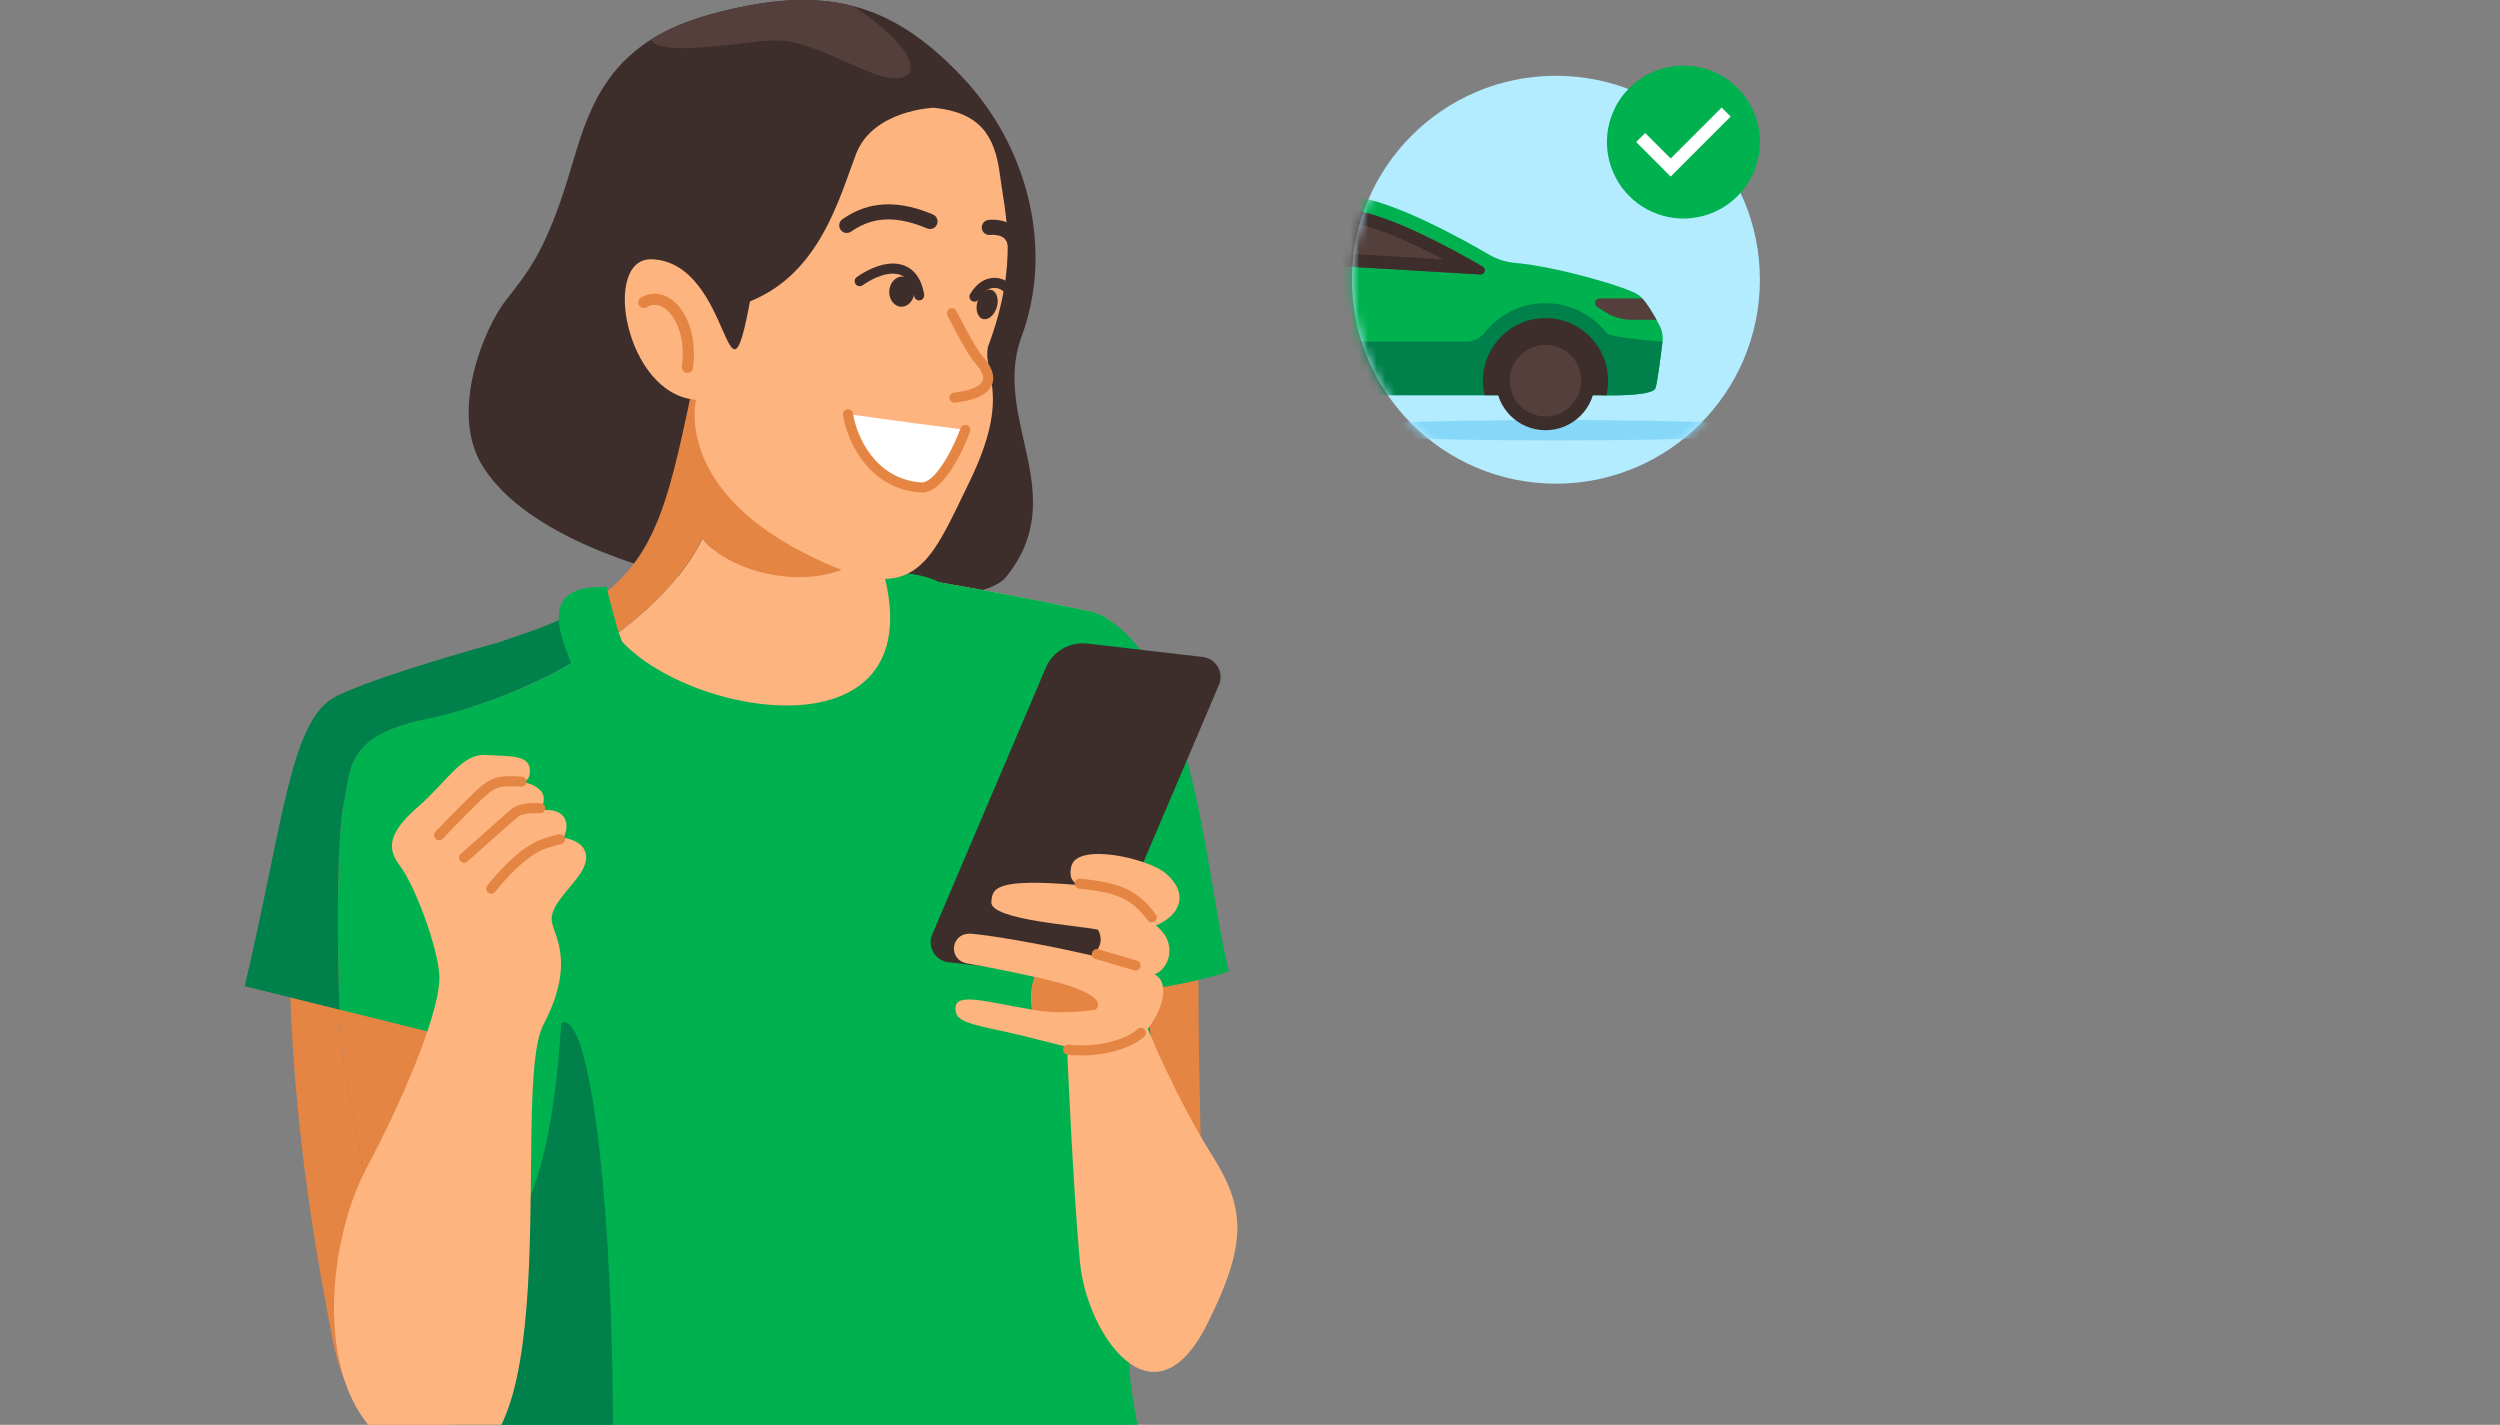 <svg width="286" height="163" viewBox="0 0 286 163" fill="none" xmlns="http://www.w3.org/2000/svg">
<rect x="0" y="0" width="286" height="163" fill="#808080" stroke="none"/>
<g clip-path="url(#clip0_4237_11472)">
<path d="M85.794 67.745C68.896 64.725 58.823 59.333 55.119 53.167C51.416 46.999 55.429 37.47 57.848 34.383C60.267 31.297 62.106 29.089 64.459 22.028C66.999 14.402 67.896 5.351 81.12 1.686C94.344 -1.979 102.007 0.318 109.984 8.704C117.962 17.09 120.429 28.938 116.883 38.454C113.338 47.97 122.804 56.649 114.984 66.142C111.383 70.007 90.334 68.456 90.334 68.456L85.794 67.745Z" fill="#3D2E2C"/>
<path d="M58.243 145.665C58.535 143.848 58.7 142.219 58.695 140.913C58.697 140.796 58.694 140.675 58.685 140.546C58.681 140.435 58.676 140.324 58.667 140.201C58.65 139.903 58.623 139.58 58.582 139.24C58.569 139.099 58.551 138.958 58.533 138.81C58.452 138.162 58.338 137.446 58.201 136.676C58.166 136.487 58.13 136.29 58.09 136.089C58.077 136 58.058 135.911 58.041 135.816C57.997 135.591 57.949 135.359 57.901 135.121C57.836 134.782 57.76 134.437 57.68 134.08C57.622 133.783 57.553 133.473 57.479 133.162C57.408 132.829 57.326 132.483 57.245 132.136C57.131 131.665 57.015 131.176 56.893 130.68C56.834 130.435 56.771 130.184 56.707 129.933C56.517 129.173 56.318 128.396 56.109 127.6C55.967 127.072 55.821 126.533 55.676 125.988C55.082 123.818 54.426 121.536 53.739 119.217C53.74 119.211 53.74 119.205 53.741 119.2L53.735 119.199C53.502 118.411 53.264 117.623 53.02 116.828C53.004 116.768 52.988 116.709 52.965 116.654C52.705 115.8 52.439 114.945 52.174 114.089C52.034 113.643 51.895 113.198 51.755 112.752C51.327 111.397 50.893 110.046 50.456 108.718C50.238 108.055 50.019 107.397 49.805 106.745C49.479 105.761 49.156 104.8 48.832 103.851C48.621 103.224 48.409 102.607 48.196 101.996C48.17 101.917 48.144 101.845 48.117 101.772C47.936 101.24 47.748 100.713 47.57 100.199C47.492 99.975 47.413 99.757 47.334 99.539C47.235 99.244 47.13 98.953 47.024 98.667C46.924 98.383 46.824 98.098 46.723 97.82C46.504 97.208 46.288 96.62 46.077 96.049C45.888 95.535 45.702 95.038 45.521 94.551C44.613 92.142 43.821 90.182 43.215 88.869C43.049 88.507 42.898 88.158 42.768 87.824C42.724 87.714 42.685 87.6 42.645 87.491C42.561 87.266 42.488 87.048 42.426 86.838C42.336 86.561 42.264 86.285 42.202 86.023C42.119 85.682 42.059 85.35 42.027 85.027C43.383 83.862 45.593 82.878 49.318 82.144C51.802 81.591 54.435 80.796 57.087 79.781C61.709 78.008 66.402 75.566 70.457 72.59C74.725 69.466 78.298 65.749 80.377 61.597C83.454 65.658 87.478 62.358 97.399 62.254L79.581 42.665C79.671 42.235 79.762 41.798 79.86 41.357L99.061 43.591L99.293 65.295C99.293 65.295 99.94 65.394 101.095 65.574C105.057 66.198 114.964 67.821 124.691 69.94C137.237 72.67 119.813 106.585 120.136 122.055C120.452 137.523 130.131 168.672 130.131 168.672L51.079 172.161C51.079 172.161 51.087 172.139 51.097 172.1C51.113 172.066 51.124 172.022 51.142 171.965C51.159 171.921 51.177 171.87 51.195 171.81C51.221 171.731 51.256 171.636 51.291 171.53C51.461 171.01 51.737 170.178 52.08 169.115C52.154 168.873 52.234 168.628 52.317 168.37C52.317 168.365 52.324 168.359 52.319 168.353C52.406 168.102 52.488 167.839 52.572 167.564C52.599 167.474 52.626 167.391 52.654 167.302C52.808 166.82 52.966 166.31 53.132 165.778C53.226 165.464 53.327 165.139 53.429 164.809C53.681 163.985 53.944 163.11 54.211 162.206C54.316 161.842 54.422 161.478 54.529 161.106C54.645 160.702 54.762 160.298 54.884 159.888C54.963 159.608 55.041 159.332 55.12 159.052C55.308 158.376 55.496 157.696 55.68 157.009C55.773 156.661 55.866 156.305 55.959 155.956C56.068 155.562 56.166 155.168 56.268 154.779C56.733 152.97 57.166 151.169 57.533 149.454C57.6 149.125 57.666 148.802 57.732 148.485C57.825 148.026 57.913 147.571 57.993 147.133C58.021 146.986 58.049 146.844 58.071 146.707C58.082 146.662 58.087 146.616 58.092 146.577C58.151 146.264 58.203 145.962 58.249 145.666L58.243 145.665Z" fill="#FDB47E"/>
<path d="M56.302 163.917C55.998 165.837 54.58 166.99 52.651 167.299C51.217 167.538 49.502 167.31 47.75 166.59C46.117 158.042 40.117 126.608 39.372 122.047C39.148 120.686 38.975 118.326 38.856 115.504C38.609 109.834 38.58 102.285 38.816 97.142L47.331 99.537L52.129 100.891C52.129 100.891 52.867 108.875 53.734 119.184L53.733 119.196L53.739 119.197C53.739 119.197 53.737 119.208 53.736 119.214C54.704 130.806 55.836 145.336 56.26 154.771C56.464 159.264 56.507 162.589 56.296 163.916L56.302 163.917Z" fill="#E48544"/>
<path d="M137.181 107.698C136.87 117.73 137.62 134.313 137.414 138.489C137.208 142.668 130.731 151.723 124.94 149.945C119.149 148.169 115.604 110.73 115.604 110.73L137.179 107.703L137.181 107.698Z" fill="#E48544"/>
<path d="M56.901 119.983L53.739 119.198L53.733 119.196L38.856 115.504C38.61 109.834 38.58 102.286 38.817 97.142C38.924 94.862 39.076 93.052 39.29 92.096C39.873 89.465 39.743 86.989 42.025 85.026C43.381 83.861 45.59 82.876 49.316 82.143C51.799 81.59 54.432 80.794 57.085 79.779L56.901 119.983Z" fill="#00B14F"/>
<path d="M124.684 69.936C136.485 73.637 137.838 100.217 140.582 111.111C134.624 113.379 116.713 115.101 116.713 115.101C116.713 115.101 116.623 72.173 124.684 69.936Z" fill="#00B14F"/>
<path d="M58.243 145.661C59.761 136.397 55.922 128.046 53.741 119.196L53.735 119.196C50.622 107.757 45.742 96.002 42.027 85.024C44.921 82.383 52.671 81.811 57.087 79.777C61.709 78.005 66.402 75.563 70.457 72.587C77.819 81.992 106.796 87.148 101.095 65.571C105.057 66.195 114.964 67.818 124.691 69.936C137.237 72.667 121.774 106.753 122.096 122.221C122.413 137.691 130.131 168.669 130.131 168.669L51.079 172.158C51.425 171.115 51.881 169.761 52.319 168.351C54.647 160.948 56.937 153.309 58.249 145.663L58.243 145.661Z" fill="#00B14F"/>
<path d="M99.269 63.517C93.521 68.17 83.447 65.655 80.368 61.594C78.29 65.746 74.717 69.462 70.449 72.587C69.469 71.347 68.649 70.033 68.022 68.701C75.415 63.728 76.654 56.374 79.572 42.663L99.296 61.286L99.269 63.517Z" fill="#E48544"/>
<path d="M47.749 166.592C43.743 164.953 39.551 160.757 38.137 153.668C36.075 143.33 33.773 129.469 33.206 114.104L38.856 115.505C38.974 118.328 39.147 120.687 39.372 122.048C40.118 126.61 46.117 158.043 47.749 166.592Z" fill="#E48544"/>
<path d="M70.452 72.588C66.397 75.564 61.704 78.007 57.083 79.779C54.43 80.794 51.797 81.59 49.314 82.143C45.587 82.876 43.379 83.861 42.022 85.026C39.74 86.99 39.871 89.465 39.288 92.096C39.073 93.053 38.922 94.862 38.814 97.143C38.578 102.286 38.607 109.835 38.854 115.504L33.205 114.104L28 112.814C32.554 93.472 33.235 82.129 38.589 79.584C43.612 77.19 55.48 73.922 56.962 73.52C56.678 73.62 56.4 73.722 56.128 73.818C56.424 73.713 56.72 73.608 57.022 73.504L57.027 73.504C57.027 73.504 57.071 73.481 57.094 73.478C57.1 73.478 57.106 73.473 57.111 73.474C57.305 73.403 57.504 73.334 57.703 73.264C58.391 73.025 59.102 72.782 59.843 72.532C63.216 71.393 65.878 70.147 68.025 68.702C68.652 70.034 69.472 71.349 70.452 72.588Z" fill="#00804A"/>
<path d="M101.411 65.401C105.858 65.563 107.907 66.52 109.013 67.79C123.484 84.403 123.484 90.543 123.484 90.543L116.19 96.127C116.19 96.127 119.179 82.527 101.411 65.401Z" fill="#00B14F"/>
<path d="M106.797 12.326C112.07 12.839 113.808 15.473 114.383 19.945C114.958 24.416 116.653 29.959 113.031 39.66C112.378 42.719 115.778 45.074 110.945 55.038C106.112 65.003 104.644 69.774 91.897 63.213C77.089 55.593 79.632 45.731 79.632 45.731C71.522 45.172 68.742 29.407 74.603 29.66C83.796 30.059 83.072 49.025 85.799 34.477C93.799 31.273 96.003 22.665 97.928 17.625C99.852 12.586 106.797 12.326 106.797 12.326Z" fill="#FDB47E"/>
<path fill-rule="evenodd" clip-rule="evenodd" d="M109.421 35.575L109.427 35.586L109.444 35.621C109.459 35.651 109.48 35.696 109.509 35.754C109.567 35.869 109.651 36.035 109.755 36.24C109.963 36.648 110.252 37.205 110.577 37.801C111.238 39.018 112.004 40.319 112.522 40.901C112.829 41.247 113.152 41.681 113.367 42.16C113.583 42.638 113.713 43.211 113.553 43.795C113.388 44.395 112.948 44.892 112.247 45.267C111.556 45.637 110.581 45.907 109.26 46.061C108.945 46.098 108.659 45.871 108.623 45.554C108.586 45.238 108.812 44.953 109.127 44.916C110.377 44.77 111.192 44.525 111.706 44.25C112.208 43.981 112.385 43.706 112.444 43.489C112.508 43.257 112.472 42.972 112.32 42.635C112.169 42.3 111.927 41.964 111.664 41.669C111.042 40.97 110.214 39.544 109.567 38.353C109.237 37.745 108.942 37.179 108.731 36.764C108.626 36.557 108.541 36.388 108.481 36.27C108.452 36.21 108.429 36.164 108.414 36.133L108.395 36.097L108.389 36.084C108.249 35.798 108.366 35.453 108.652 35.312C108.937 35.172 109.281 35.29 109.421 35.575Z" fill="#E48544"/>
<path fill-rule="evenodd" clip-rule="evenodd" d="M100.533 23.438C102.257 23.229 104.287 23.499 106.732 24.539C107.171 24.726 107.375 25.233 107.189 25.673C107.004 26.113 106.497 26.318 106.058 26.132C103.836 25.186 102.11 24.989 100.74 25.155C99.371 25.321 98.288 25.859 97.36 26.499C96.967 26.769 96.43 26.67 96.16 26.276C95.89 25.882 95.989 25.344 96.382 25.073C97.464 24.328 98.808 23.647 100.533 23.438Z" fill="#3D2E2C"/>
<path fill-rule="evenodd" clip-rule="evenodd" d="M113.178 26.019L113.063 25.162C112.59 25.225 112.26 25.66 112.322 26.134C112.385 26.606 112.817 26.937 113.288 26.876L113.295 26.875C113.305 26.875 113.322 26.873 113.345 26.871C113.394 26.867 113.467 26.863 113.559 26.864C113.746 26.864 113.99 26.882 114.234 26.944C114.71 27.064 115.098 27.312 115.239 27.892C115.353 28.356 115.819 28.64 116.281 28.526C116.745 28.413 117.028 27.945 116.914 27.481C116.57 26.068 115.508 25.482 114.656 25.267C114.235 25.16 113.845 25.135 113.564 25.134C113.422 25.134 113.303 25.14 113.218 25.146C113.174 25.15 113.139 25.153 113.113 25.155C113.101 25.157 113.089 25.158 113.081 25.159L113.07 25.161L113.066 25.162L113.063 25.162L113.063 25.162C113.063 25.162 113.063 25.162 113.178 26.019Z" fill="#3D2E2C"/>
<path fill-rule="evenodd" clip-rule="evenodd" d="M75.429 34.967C74.957 34.816 74.464 34.856 73.972 35.147C73.668 35.326 73.277 35.225 73.098 34.92C72.919 34.615 73.02 34.223 73.324 34.044C74.129 33.568 74.999 33.485 75.818 33.748C76.622 34.006 77.335 34.58 77.901 35.35C79.032 36.89 79.651 39.304 79.277 42.103C79.23 42.454 78.909 42.7 78.559 42.653C78.21 42.606 77.965 42.283 78.012 41.933C78.352 39.395 77.771 37.331 76.873 36.11C76.424 35.499 75.917 35.123 75.429 34.967Z" fill="#E48544"/>
<path d="M110.433 49.172C110.433 49.172 100.702 47.927 97.298 47.405C98.378 52.68 101.928 55.526 105.37 55.763C108.238 55.961 110.433 49.172 110.433 49.172Z" fill="white"/>
<path fill-rule="evenodd" clip-rule="evenodd" d="M96.927 46.819C97.242 46.771 97.535 46.988 97.582 47.303C97.768 48.536 98.391 50.436 99.645 52.062C100.888 53.675 102.738 55.007 105.411 55.191C105.711 55.212 106.088 55.068 106.543 54.677C106.993 54.292 107.449 53.725 107.886 53.057C108.759 51.722 109.49 50.083 109.894 48.983C110.004 48.683 110.334 48.531 110.632 48.64C110.931 48.75 111.083 49.081 110.974 49.38C110.55 50.534 109.783 52.259 108.848 53.689C108.381 54.403 107.857 55.069 107.291 55.553C106.735 56.031 106.066 56.392 105.332 56.342C102.27 56.13 100.139 54.588 98.735 52.768C97.343 50.962 96.655 48.87 96.445 47.475C96.398 47.16 96.614 46.867 96.927 46.819Z" fill="#E48544"/>
<path fill-rule="evenodd" clip-rule="evenodd" d="M113.727 32.935C113.211 32.949 112.55 33.25 111.974 34.231C111.813 34.506 111.46 34.597 111.187 34.435C110.913 34.274 110.822 33.92 110.983 33.646C111.712 32.405 112.697 31.809 113.696 31.783C114.671 31.757 115.545 32.281 116.035 33.039C116.208 33.306 116.131 33.663 115.865 33.837C115.599 34.01 115.242 33.934 115.07 33.666C114.779 33.215 114.268 32.921 113.727 32.935Z" fill="#3D2E2C"/>
<path fill-rule="evenodd" clip-rule="evenodd" d="M104.694 31.259C105.213 31.856 105.557 32.674 105.722 33.698C105.772 34.013 105.557 34.308 105.243 34.358C104.93 34.409 104.636 34.194 104.586 33.88C104.447 33.005 104.168 32.408 103.827 32.016C103.493 31.631 103.071 31.412 102.571 31.334C101.536 31.173 100.139 31.622 98.676 32.638C98.415 32.82 98.057 32.755 97.876 32.493C97.696 32.231 97.76 31.872 98.021 31.69C99.585 30.604 101.287 29.967 102.747 30.194C103.495 30.311 104.169 30.654 104.694 31.259Z" fill="#3D2E2C"/>
<path fill-rule="evenodd" clip-rule="evenodd" d="M97.639 0.706C106.868 6.859 105.391 10.757 99.152 8.111C98.187 7.702 97.329 7.327 96.552 6.988C92.205 5.091 90.38 4.295 86.682 4.749C79.783 5.597 75.19 5.993 74.488 4.52C76.272 3.392 78.445 2.429 81.123 1.686C87.791 -0.162 93.045 -0.494 97.639 0.706Z" fill="#543F3D"/>
<path d="M104.576 33.666C104.417 34.606 103.656 35.231 102.878 35.064C102.1 34.896 101.598 33.998 101.758 33.058C101.916 32.118 102.685 31.494 103.463 31.662C104.241 31.83 104.736 32.726 104.576 33.666Z" fill="#3D2E2C"/>
<path d="M113.96 35.36C113.612 36.246 112.868 36.727 112.298 36.434C111.728 36.141 111.548 35.186 111.895 34.3C112.242 33.414 112.992 32.937 113.562 33.23C114.132 33.523 114.307 34.475 113.96 35.36Z" fill="#3D2E2C"/>
<path d="M131.689 118.878C130.498 109.869 130.207 95.969 122.328 87.038C115.553 92.511 105.108 95.247 66.816 94.58C63.113 105.056 66.304 128.564 58.697 140.909C51.091 153.254 53.075 157.985 49.228 174.524C46.083 188.046 39.785 217.679 38.654 228.998H139.905C139.878 228.491 140.126 224.22 138.415 208.724C136.537 191.709 132.968 180.256 129.632 160.182C127.365 146.55 132.56 132.462 131.689 118.878Z" fill="#00B14F"/>
<path d="M64.224 117.004C63.608 125.747 62.507 134.73 58.697 140.912C51.091 153.257 53.075 157.989 49.228 174.528C46.083 188.049 39.785 217.682 38.654 229.002H62.374C74.288 197.134 70.454 114.103 64.224 117.004Z" fill="#00804A"/>
<path d="M67.569 67.191C60.124 68.067 66.269 76.325 66.868 80.344C67.566 86.058 66.799 92.309 66.096 98.064L65.593 101.609L72.982 102.373L73.19 98.8C73.452 92.149 74.148 85.779 73.172 79.115C72.68 76.558 71.225 74.006 70.574 71.684C69.923 69.446 69.386 67.114 69.386 67.114L67.569 67.191Z" fill="#00B14F"/>
<path d="M48.71 167.12C35.311 163.715 36.775 143.364 41.898 133.699C47.023 124.034 50.409 115.033 50.264 111.678C50.12 108.324 47.392 101.187 45.787 99.102C44.181 97.018 44.458 95.233 47.825 92.294C51.192 89.354 52.835 86.209 55.537 86.373C58.239 86.535 60.449 86.34 60.604 87.949C60.76 89.556 59.64 89.426 59.64 89.426C61.122 89.675 63.134 90.593 61.756 92.702C64.593 92.347 65.307 94.026 64.491 95.823C67.373 96.385 67.616 98.236 66.263 100.121C64.91 102.007 63.22 103.406 63.11 105.059C62.999 106.712 66.142 109.614 62.163 117.242C58.184 124.869 65.935 172.525 48.705 167.113L48.71 167.12Z" fill="#FDB47E"/>
<path fill-rule="evenodd" clip-rule="evenodd" d="M60.225 89.458C60.203 89.776 59.928 90.015 59.611 89.994C58.199 89.896 57.447 89.947 56.86 90.166C56.274 90.384 55.788 90.789 54.948 91.592C54.123 92.382 53.048 93.469 52.177 94.362C51.742 94.808 51.359 95.204 51.085 95.489C50.948 95.631 50.838 95.746 50.762 95.825L50.646 95.946L50.23 95.548L49.816 95.15L49.934 95.026C50.01 94.947 50.12 94.832 50.258 94.688C50.533 94.402 50.918 94.004 51.355 93.556C52.227 92.662 53.313 91.562 54.154 90.759C54.981 89.968 55.623 89.396 56.46 89.085C57.295 88.774 58.261 88.744 59.691 88.843C60.007 88.865 60.247 89.14 60.225 89.458ZM49.833 95.964C49.604 95.744 49.596 95.379 49.816 95.15L50.23 95.548L50.646 95.946C50.426 96.177 50.062 96.184 49.833 95.964Z" fill="#E48544"/>
<path fill-rule="evenodd" clip-rule="evenodd" d="M64.192 96.563L64.189 96.564L64.179 96.566L64.138 96.576C64.102 96.585 64.05 96.597 63.984 96.613C63.852 96.647 63.669 96.694 63.461 96.75C63.039 96.866 62.541 97.016 62.178 97.162C60.91 97.675 59.54 98.86 58.453 99.971C57.918 100.519 57.467 101.033 57.15 101.41C56.992 101.598 56.867 101.751 56.782 101.858C56.74 101.91 56.708 101.952 56.686 101.979L56.663 102.01L56.657 102.018L56.656 102.018C56.463 102.271 56.102 102.319 55.85 102.126C55.598 101.933 55.55 101.57 55.743 101.317L55.746 101.314L55.753 101.304L55.781 101.269C55.805 101.238 55.839 101.194 55.885 101.138C55.974 101.024 56.105 100.863 56.271 100.666C56.601 100.274 57.072 99.737 57.632 99.165C58.734 98.037 60.245 96.701 61.748 96.093C62.177 95.92 62.729 95.755 63.158 95.639C63.376 95.578 63.568 95.529 63.706 95.495C63.775 95.478 63.83 95.465 63.869 95.454L63.914 95.444L63.926 95.441L63.93 95.44C63.93 95.44 63.931 95.44 64.061 96.001L63.93 95.44C64.239 95.368 64.549 95.56 64.621 95.871C64.694 96.181 64.501 96.491 64.192 96.563Z" fill="#E48544"/>
<path fill-rule="evenodd" clip-rule="evenodd" d="M61.75 93.037L61.746 93.037L61.733 93.035C61.72 93.035 61.7 93.034 61.674 93.032C61.621 93.029 61.543 93.025 61.447 93.023C61.254 93.018 60.988 93.018 60.701 93.038C60.412 93.059 60.113 93.1 59.849 93.17C59.577 93.242 59.381 93.336 59.262 93.435C58.85 93.78 57.408 95.055 56.059 96.252C55.386 96.849 54.739 97.424 54.261 97.85C54.022 98.062 53.825 98.237 53.688 98.36L53.473 98.552C53.473 98.552 53.472 98.552 53.091 98.121C52.836 97.833 52.708 97.69 52.709 97.69L52.923 97.498C53.061 97.376 53.258 97.2 53.497 96.987C53.976 96.561 54.623 95.986 55.296 95.389C56.638 94.198 58.097 92.908 58.525 92.55C58.826 92.298 59.203 92.148 59.554 92.055C59.912 91.96 60.287 91.913 60.619 91.888C60.953 91.865 61.257 91.865 61.476 91.87C61.586 91.873 61.677 91.877 61.74 91.881C61.772 91.884 61.797 91.884 61.815 91.886L61.836 91.887L61.842 91.888L61.844 91.888C61.844 91.888 61.829 92.079 61.797 92.461L61.844 91.888C62.161 91.915 62.397 92.194 62.37 92.511C62.344 92.828 62.066 93.063 61.75 93.037ZM52.661 98.505C52.45 98.266 52.471 97.901 52.709 97.69L53.091 98.121L53.473 98.552C53.236 98.763 52.872 98.742 52.661 98.505Z" fill="#E48544"/>
<path d="M119.642 76.392C120.442 74.514 122.379 73.387 124.402 73.623L137.598 75.159C139.125 75.336 140.052 76.938 139.448 78.355L126.459 108.843C125.659 110.721 123.722 111.848 121.698 111.613L108.504 110.077C106.976 109.9 106.049 108.298 106.653 106.881L119.642 76.392Z" fill="#3D2E2C"/>
<path d="M138.057 151.553C142.797 142.158 142.455 138.159 138.595 132.052C134.735 125.944 131.292 117.737 131.292 117.737L122.056 119.571C122.056 119.571 122.767 136.339 123.56 144.487C124.353 152.634 131.928 163.702 138.057 151.56L138.057 151.553Z" fill="#FDB47E"/>
<path d="M132.063 111.461C133.49 112.131 133.586 114.598 131.295 117.738C131.895 119.254 132.835 119.995 131.024 120.98C129.214 121.971 119.685 119.034 115.184 118.069C110.688 117.105 109.129 116.824 109.319 115.181C109.509 113.537 113.088 114.673 118.08 115.504C118.08 115.504 117.707 113.32 118.384 111.761C118.384 111.761 114.346 110.85 110.833 110.25C108.314 109.957 108.709 106.538 111.229 106.831C112.846 106.956 118.284 107.78 124.897 109.304C124.897 109.304 126.596 108.178 125.614 106.363C123.593 105.873 113.224 105.271 113.41 103.179C113.545 101.669 113.665 100.435 123.375 101.25C122.616 100.855 122.293 100.301 122.549 99.135C123.194 96.314 131.373 98.212 133.359 99.911C136.113 102.269 134.964 104.741 132.229 105.874C134.885 107.924 133.664 110.973 132.063 111.461Z" fill="#FDB47E"/>
<path fill-rule="evenodd" clip-rule="evenodd" d="M127.871 102.52C126.601 102.03 125.178 101.862 123.447 101.661C123.132 101.624 122.906 101.337 122.942 101.021C122.979 100.705 123.264 100.478 123.58 100.515C123.595 100.517 123.61 100.518 123.624 100.521C125.304 100.716 126.864 100.898 128.283 101.444C129.743 102.005 131.035 102.944 132.218 104.615C132.402 104.874 132.341 105.233 132.082 105.418C131.823 105.602 131.464 105.541 131.28 105.281C130.224 103.79 129.112 102.997 127.871 102.52Z" fill="#E48544"/>
<path fill-rule="evenodd" clip-rule="evenodd" d="M124.924 108.987C125.014 108.682 125.333 108.507 125.638 108.597L130.064 109.901C130.37 109.99 130.544 110.311 130.454 110.616C130.365 110.923 130.046 111.097 129.741 111.007L125.314 109.703C125.008 109.613 124.835 109.292 124.924 108.987Z" fill="#E48544"/>
<path d="M125.32 115.513C120.905 116.16 118.076 115.5 118.076 115.5C118.076 115.5 117.703 113.315 118.381 111.757C127.837 113.775 125.32 115.513 125.32 115.513Z" fill="#E48544"/>
<path fill-rule="evenodd" clip-rule="evenodd" d="M130.921 117.746C131.145 117.972 131.142 118.337 130.917 118.561C130.156 119.317 128.813 119.933 127.282 120.314C125.731 120.7 123.907 120.865 122.119 120.657C121.804 120.621 121.578 120.334 121.614 120.018C121.651 119.702 121.936 119.475 122.252 119.512C123.89 119.702 125.576 119.55 127.006 119.194C128.455 118.834 129.562 118.284 130.108 117.742C130.334 117.518 130.698 117.52 130.921 117.746Z" fill="#E48544"/>
<path d="M178 55.333C190.886 55.333 201.333 44.887 201.333 32C201.333 19.113 190.886 8.667 178 8.667C165.113 8.667 154.667 19.113 154.667 32C154.667 44.887 165.113 55.333 178 55.333Z" fill="#B3EBFF"/>
<mask id="mask0_4237_11472" style="mask-type:alpha" maskUnits="userSpaceOnUse" x="154" y="8" width="48" height="48">
<path d="M178 55.333C190.886 55.333 201.333 44.887 201.333 32C201.333 19.113 190.886 8.667 178 8.667C165.113 8.667 154.667 19.113 154.667 32C154.667 44.887 165.113 55.333 178 55.333Z" fill="#B1EABA"/>
</mask>
<g mask="url(#mask0_4237_11472)">
<path d="M178 50.385C193.464 50.385 206 49.863 206 49.218C206 48.574 193.464 48.052 178 48.052C162.536 48.052 150 48.574 150 49.218C150 49.863 162.536 50.385 178 50.385Z" fill="#86D8F9"/>
<path d="M187.522 33.795C186.464 32.929 178.175 30.504 173.293 30.067C172.262 29.974 171.263 29.663 170.369 29.141C167.284 27.34 159.936 23.273 155.342 22.569C155.175 22.544 155.004 22.518 154.828 22.494C153.414 25.47 152.622 28.8 152.622 32.314C152.622 37.097 154.087 41.537 156.594 45.21H170.036H182.948C182.948 45.21 189.073 45.448 189.393 44.379C189.628 43.597 190.005 40.617 190.191 39.07C190.267 38.44 190.151 37.802 189.856 37.241C189.296 36.174 188.313 34.441 187.522 33.795Z" fill="#00B14F"/>
<path d="M183.767 38.053C182.143 35.999 179.629 34.68 176.807 34.68C173.985 34.68 171.471 35.999 169.847 38.053C169.341 38.693 168.573 39.069 167.758 39.069H153.634C154.315 41.277 155.32 43.342 156.594 45.209H168.096H182.948C182.948 45.209 182.951 45.21 182.956 45.21C182.959 45.21 182.963 45.21 182.968 45.21C182.97 45.21 182.971 45.21 182.972 45.21C182.974 45.21 182.976 45.211 182.978 45.211C182.991 45.211 183.008 45.212 183.027 45.212L183.033 45.212C183.043 45.213 183.054 45.213 183.066 45.213C183.067 45.213 183.068 45.214 183.069 45.214C183.075 45.214 183.081 45.214 183.088 45.214C183.094 45.214 183.101 45.215 183.108 45.215C183.109 45.215 183.111 45.215 183.112 45.215C183.171 45.217 183.245 45.218 183.332 45.221C184.678 45.252 189.122 45.285 189.393 44.379C189.628 43.597 190.005 40.617 190.191 39.069C190.191 39.069 184.272 38.693 183.767 38.053Z" fill="#00804A"/>
<path d="M176.807 49.218C179.939 49.218 182.478 46.679 182.478 43.547C182.478 40.415 179.939 37.876 176.807 37.876C173.675 37.876 171.136 40.415 171.136 43.547C171.136 46.679 173.675 49.218 176.807 49.218Z" fill="#3D2E2C"/>
<path d="M176.808 36.392C172.856 36.392 169.652 39.596 169.652 43.547C169.652 44.12 169.72 44.676 169.847 45.21H182.949C182.949 45.21 183.268 45.222 183.764 45.229C183.894 44.689 183.963 44.127 183.963 43.547C183.963 39.596 180.76 36.392 176.808 36.392Z" fill="#3D2E2C"/>
<path d="M176.806 47.638C179.065 47.638 180.896 45.806 180.896 43.547C180.896 41.288 179.065 39.457 176.806 39.457C174.547 39.457 172.716 41.288 172.716 43.547C172.716 45.806 174.547 47.638 176.806 47.638Z" fill="#543F3D"/>
<path d="M186.676 36.587H189.504C189.039 35.75 188.437 34.763 187.881 34.144H183.01C182.475 34.144 182.276 34.846 182.732 35.126L183.761 35.761C184.637 36.301 185.646 36.587 186.676 36.587Z" fill="#543F3D"/>
<path d="M169.615 30.508C169.604 30.501 169.593 30.495 169.582 30.489C167.95 29.535 165.439 28.131 162.751 26.853C159.564 25.337 156.921 24.389 155.106 24.111C154.812 24.067 154.504 24.023 154.185 23.981C153.396 26 152.886 28.157 152.7 30.408L169.355 31.396C169.858 31.425 170.053 30.756 169.615 30.508Z" fill="#543F3D"/>
<path d="M169.615 30.508C169.604 30.501 169.593 30.495 169.582 30.489C167.95 29.535 165.439 28.131 162.751 26.853C159.564 25.337 156.921 24.389 155.106 24.111C154.812 24.067 154.504 24.023 154.185 23.981C154.004 24.444 153.837 24.915 153.686 25.393C154.106 25.445 154.506 25.501 154.884 25.559C155.695 25.683 156.716 25.965 157.92 26.396C159.166 26.843 160.58 27.441 162.122 28.175C163.159 28.668 164.169 29.18 165.111 29.677L152.867 28.951C152.796 29.432 152.741 29.918 152.7 30.408L169.355 31.396C169.366 31.396 169.376 31.396 169.387 31.396C169.866 31.396 170.044 30.751 169.615 30.508Z" fill="#3D2E2C"/>
</g>
<path d="M192.583 7.5C190.852 7.5 189.161 8.013 187.722 8.975C186.283 9.936 185.161 11.303 184.499 12.902C183.837 14.5 183.663 16.26 184.001 17.957C184.339 19.654 185.172 21.213 186.396 22.437C187.62 23.661 189.179 24.494 190.876 24.832C192.573 25.169 194.333 24.996 195.931 24.334C197.53 23.672 198.897 22.55 199.858 21.111C200.82 19.672 201.333 17.981 201.333 16.25C201.333 13.929 200.411 11.704 198.77 10.063C197.129 8.422 194.904 7.5 192.583 7.5Z" fill="#00B14F"/>
<path d="M191.124 20.197L187.176 16.249L188.207 15.218L191.124 18.134L196.957 12.301L197.988 13.332L191.124 20.197Z" fill="white"/>
</g>
<defs>
<clipPath id="clip0_4237_11472">
<rect width="289" height="163" fill="white" transform="translate(-2)"/>
</clipPath>
</defs>
</svg>
